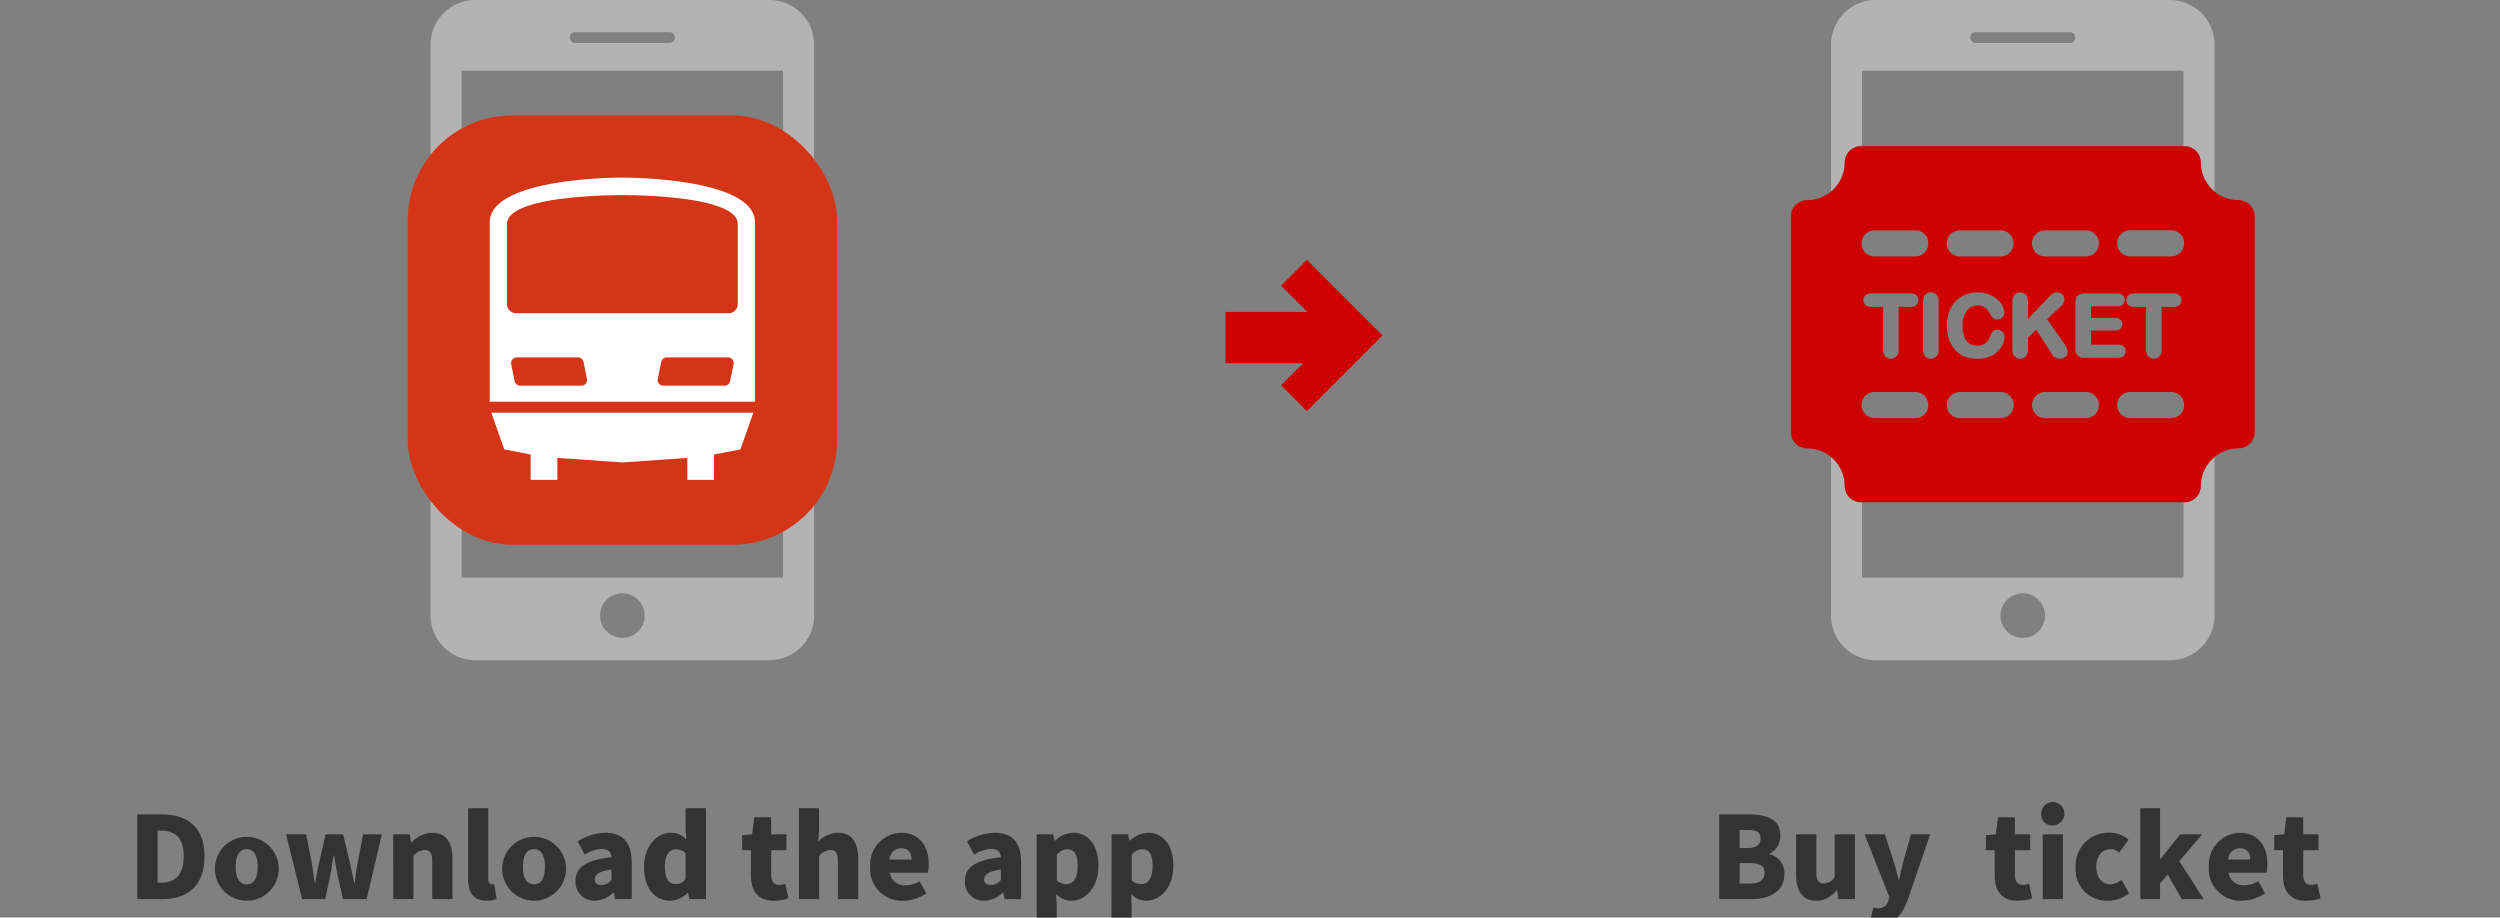 <svg id="layout" xmlns="http://www.w3.org/2000/svg" width="87.355mm" height="32.06mm" viewBox="0 0 247.62 90.88">
  <rect x="0" y="0" width="247.62" height="90.88" fill="#808080" stroke="none"/>
  <title>main_howtouse_contents01</title>
  <g>
    <path d="M13.59,80.669h2.413c2.56,0,4.251,1.23,4.251,4.15s-1.691,4.24-4.138,4.24h-2.526Zm2.289,6.766c1.353,0,2.312-.62,2.312-2.616s-.959-2.548-2.312-2.548h-.27v5.164Z" fill="#333"/>
    <path d="M21.29,85.857a3.163,3.163,0,1,1-.006.186Q21.284,85.95,21.29,85.857Zm4.228,0c0-1.072-.338-1.748-1.082-1.748s-1.094.676-1.094,1.748.338,1.736,1.094,1.736,1.082-.677,1.082-1.736Z" fill="#333"/>
    <path d="M28.336,82.643h1.984l.575,2.875c.1.632.169,1.274.271,1.917h.056c.113-.643.214-1.3.372-1.917l.654-2.875H33.983l.688,2.875c.147.632.259,1.274.4,1.917h.056c.1-.643.157-1.285.282-1.917l.552-2.875h1.861l-1.511,6.416h-2.346l-.541-2.447c-.124-.6-.225-1.184-.338-1.883h-.056c-.1.7-.192,1.285-.3,1.883l-.519,2.447h-2.289Z" fill="#333"/>
    <path d="M38.944,82.643h1.639l.135.8h.046a2.901,2.901,0,0,1,2.052-.959c1.4,0,2,1,2,2.6V89.054h-2.007V85.333c0-.88-.237-1.14-.745-1.14a1.535,1.535,0,0,0-1.116.576V89.054h-2Z" fill="#333"/>
    <path d="M46.362,86.973V80.049h2v7c0,.417.2.541.361.541a.967.967,0,0,0,.225-.022l.237,1.476a2.606,2.606,0,0,1-.992.17C46.813,89.217,46.362,88.315,46.362,86.973Z" fill="#333"/>
    <path d="M49.744,85.857a3.163,3.163,0,1,1-.006.186Q49.738,85.95,49.744,85.857Zm4.228,0c0-1.072-.338-1.748-1.082-1.748s-1.094.676-1.094,1.748.339,1.736,1.094,1.736,1.082-.677,1.082-1.736Z" fill="#333"/>
    <path d="M57.004,87.266c0-1.354,1.06-2.086,3.563-2.357-.045-.518-.316-.823-.97-.823a3.525,3.525,0,0,0-1.68.564l-.7-1.32a5.34,5.34,0,0,1,2.763-.845c1.657,0,2.593.924,2.593,2.931V89.059h-1.635l-.146-.643h-.045a2.74,2.74,0,0,1-1.839.8,1.852,1.852,0,0,1-1.906-1.796v-0C57.001,87.368,57.001,87.317,57.004,87.266Zm3.563-.112V86.127c-1.251.169-1.658.53-1.658.981,0,.372.271.552.688.552a1.264,1.264,0,0,0,.97-.506Z" fill="#333"/>
    <path d="M63.79,85.857c0-2.11,1.32-3.372,2.65-3.372a2.016,2.016,0,0,1,1.545.665l-.079-.958v-2.143h2.019v9.01h-1.636l-.146-.62h-.045a2.491,2.491,0,0,1-1.68.778C64.817,89.217,63.79,87.943,63.79,85.857Zm4.116,1.173V84.503a1.421,1.421,0,0,0-.992-.384c-.553,0-1.06.52-1.06,1.7,0,1.23.406,1.749,1.094,1.749a1.038,1.038,0,0,0,.958-.539Z" fill="#333"/>
    <path d="M74.376,86.68V84.21h-.868V82.722l.981-.079.226-1.692h1.668v1.692h1.51v1.567h-1.51v2.447c0,.71.337.993.811.993a2.242,2.242,0,0,0,.586-.114l.316,1.444a4.731,4.731,0,0,1-1.454.237C75.03,89.217,74.376,88.201,74.376,86.68Z" fill="#333"/>
    <path d="M79.134,80.049h1.995v2.165l-.09,1.139a2.852,2.852,0,0,1,1.962-.868c1.4,0,2,1,2,2.6V89.055h-2.007V85.334c0-.88-.237-1.14-.744-1.14a1.539,1.539,0,0,0-1.117.576V89.055h-1.995Z" fill="#333"/>
    <path d="M86.191,85.857a3.16,3.16,0,0,1,2.939-3.367c.035-.002.07-.004.105-.005,1.849,0,2.752,1.341,2.752,3.1a3.592,3.592,0,0,1-.091.857h-3.766a1.466,1.466,0,0,0,1.6,1.24,2.612,2.612,0,0,0,1.353-.405l.666,1.206a4.152,4.152,0,0,1-2.3.733,3.134,3.134,0,0,1-3.258-3.359Zm4.093-.722c0-.643-.282-1.116-1.015-1.116a1.187,1.187,0,0,0-1.173,1.116Z" fill="#333"/>
    <path d="M95.57,87.266c0-1.354,1.06-2.086,3.564-2.357-.045-.518-.316-.823-.97-.823a3.519,3.519,0,0,0-1.68.564l-.7-1.32a5.34,5.34,0,0,1,2.763-.845c1.658,0,2.594.924,2.594,2.931V89.059h-1.635l-.147-.643h-.045a2.74,2.74,0,0,1-1.838.8,1.853,1.853,0,0,1-1.908-1.796v-0C95.567,87.368,95.567,87.317,95.57,87.266Zm3.564-.112V86.127c-1.252.169-1.658.53-1.658.981,0,.372.27.552.688.552a1.264,1.264,0,0,0,.97-.506Z" fill="#333"/>
    <path d="M102.683,82.643h1.635l.135.62h.045a2.788,2.788,0,0,1,1.8-.778c1.534,0,2.5,1.286,2.5,3.258,0,2.21-1.319,3.474-2.7,3.474a2.107,2.107,0,0,1-1.489-.666l.056,1V91.389h-1.982Zm4.059,3.135c0-1.128-.327-1.659-1.037-1.659a1.377,1.377,0,0,0-1.027.542v2.537a1.399,1.399,0,0,0,.959.373c.61,0,1.106-.508,1.106-1.793Z" fill="#333"/>
    <path d="M110.102,82.643h1.635l.135.62h.045a2.788,2.788,0,0,1,1.8-.778c1.534,0,2.5,1.286,2.5,3.258,0,2.21-1.319,3.474-2.7,3.474a2.104,2.104,0,0,1-1.489-.666l.056,1V91.389h-1.995Zm4.059,3.135c0-1.128-.327-1.659-1.037-1.659a1.377,1.377,0,0,0-1.027.542v2.537a1.399,1.399,0,0,0,.959.373c.609,0,1.105-.508,1.105-1.793Z" fill="#333"/>
    <path d="M170.289,80.669h2.932c1.736,0,3.123.463,3.123,2.075a1.961,1.961,0,0,1-1.094,1.816v.045a1.9,1.9,0,0,1,1.489,1.973c0,1.714-1.454,2.481-3.282,2.481h-3.168Zm2.853,3.326c.857,0,1.24-.372,1.24-.946,0-.6-.394-.847-1.24-.847h-.835v1.793Zm.169,3.519c.97,0,1.466-.35,1.466-1.071,0-.688-.485-.958-1.466-.958h-1V87.514Z" fill="#333"/>
    <path d="M177.899,86.612V82.642h2.008v3.72c0,.892.236,1.14.744,1.14a1.214,1.214,0,0,0,1.071-.654V82.643h2.007v6.416h-1.635l-.146-.88h-.049a2.492,2.492,0,0,1-2.007,1.038C178.499,89.217,177.899,88.213,177.899,86.612Z" fill="#333"/>
    <path d="M185.193,91.405l.361-1.523a2.196,2.196,0,0,0,.428.079,1.026,1.026,0,0,0,1.071-.766l.09-.328-2.458-6.224h2.014l.857,2.661c.192.586.328,1.184.5,1.815h.057c.124-.609.271-1.207.417-1.815l.744-2.661h1.906l-2.2,6.428c-.631,1.645-1.319,2.458-2.841,2.458A3.1,3.1,0,0,1,185.193,91.405Z" fill="#333"/>
    <path d="M197.571,86.68V84.21h-.872V82.722l.981-.079.226-1.692h1.669v1.692h1.511v1.567h-1.511v2.447c0,.71.338.993.812.993a2.263,2.263,0,0,0,.586-.114l.316,1.444a4.737,4.737,0,0,1-1.455.237C198.224,89.217,197.571,88.201,197.571,86.68Z" fill="#333"/>
    <path d="M202.181,80.726a1.152,1.152,0,1,1,1.271,1.019,1.115,1.115,0,0,1-.121.007,1.051,1.051,0,0,1-1.145-.947l0-0C202.183,80.779,202.181,80.752,202.181,80.726Zm.147,1.917h2v6.416h-2Z" fill="#333"/>
    <path d="M205.586,85.857a3.248,3.248,0,0,1,3.119-3.372h0q.126-.005.252,0a2.773,2.773,0,0,1,1.872.688l-.936,1.285a1.221,1.221,0,0,0-.823-.349c-.88,0-1.432.676-1.432,1.748s.575,1.736,1.364,1.736a1.835,1.835,0,0,0,1.117-.451l.767,1.319a3.2,3.2,0,0,1-2.109.756,3.1,3.1,0,0,1-3.191-3.359Z" fill="#333"/>
    <path d="M211.999,80.049h1.951v5.029h.045l1.951-2.435h2.176l-2.266,2.649,2.424,3.767h-2.176l-1.387-2.436-.767.868v1.568h-1.951Z" fill="#333"/>
    <path d="M218.787,85.857a3.16,3.16,0,0,1,2.939-3.367c.035-.002.07-.004.105-.005,1.85,0,2.752,1.341,2.752,3.1a3.654,3.654,0,0,1-.09.857h-3.767a1.467,1.467,0,0,0,1.6,1.24,2.615,2.615,0,0,0,1.354-.405l.665,1.206a4.152,4.152,0,0,1-2.3.733,3.135,3.135,0,0,1-3.258-3.359Zm4.093-.722c0-.643-.282-1.116-1.015-1.116a1.185,1.185,0,0,0-1.172,1.116Z" fill="#333"/>
    <path d="M226.126,86.68V84.21h-.868V82.722l.981-.079.226-1.692h1.669v1.692h1.51v1.567h-1.51v2.447c0,.71.338.993.811.993a2.27,2.27,0,0,0,.587-.114l.316,1.444a4.737,4.737,0,0,1-1.455.237C226.78,89.217,226.126,88.201,226.126,86.68Z" fill="#333"/>
    <path d="M76.22-.004H47.066a4.429,4.429,0,0,0-4.417,4.417V60.971a4.431,4.431,0,0,0,4.417,4.419H76.22a4.428,4.428,0,0,0,4.417-4.417V4.413A4.429,4.429,0,0,0,76.22-.004ZM56.979,3.18h9.327a.535.535,0,1,1,0,1.071h-9.327A.535.535,0,1,1,56.979,3.18Zm4.664,60a2.209,2.209,0,1,1,2.208-2.21h0a2.209,2.209,0,0,1-2.201,2.217h-.007Zm15.92-5.966H45.723V7.006H77.563Z" fill="#b3b3b4"/>
    <rect x="40.384" y="11.438" width="42.521" height="42.521" rx="10.345" fill="#d53517"/>
    <path d="M61.643,17.59s-13.139-.064-13.139,4.445V39.782h26.277V22.034C74.781,17.526,61.643,17.59,61.643,17.59Zm-4.058,20.613H51.52a.562.562,0,0,1-.551-.45l-.341-1.677a.564.564,0,0,1,.442-.664h0a.552.552,0,0,1,.11-.011h6.065a.563.563,0,0,1,.551.451l.341,1.677a.563.563,0,0,1-.441.663H57.697a.571.571,0,0,1-.111.011Zm15.072-2.127-.34,1.677a.562.562,0,0,1-.551.45h-6.065a.563.563,0,0,1-.552-.674l.341-1.677a.562.562,0,0,1,.551-.451h6.065a.562.562,0,0,1,.563.561v0a.568.568,0,0,1-.012.114Zm.417-5.956a.9.9,0,0,1-.9.9H51.112a.9.9,0,0,1-.9-.9V22.196c0-2.965,11.432-2.866,11.432-2.866s11.431-.1,11.431,2.866Z" fill="#fff"/>
    <path d="M49.952,44.516l2.609.5v2.517h2.641v-2.179l6.439.451,6.439-.451v2.179h2.641V45.016l2.609-.5,1.288-3.639H48.662Z" fill="#fff"/>
    <g>
      <path d="M217.985,48.129a1.619,1.619,0,0,1-1.618,1.618h-.094V57.221h-31.841V49.747h-.095a1.618,1.618,0,0,1-1.617-1.618,3.7,3.7,0,0,0-1.362-2.853v15.7a4.43,4.43,0,0,0,4.417,4.418h29.154a4.428,4.428,0,0,0,4.417-4.416V45.278A3.7,3.7,0,0,0,217.985,48.129ZM200.352,63.187a2.208,2.208,0,1,1,.003,0Z" fill="#b3b3b4"/>
      <path d="M182.72,16.096a1.617,1.617,0,0,1,1.616-1.618h.096V7.003h31.841v7.475h.094a1.618,1.618,0,0,1,1.618,1.618V16.096h0a3.7,3.7,0,0,0,1.361,2.853V4.415a4.43,4.43,0,0,0-4.417-4.417H185.775a4.43,4.43,0,0,0-4.417,4.417V18.949A3.7,3.7,0,0,0,182.72,16.096Zm12.969-12.914h9.327a.535.535,0,1,1,0,1.071h-9.327a.535.535,0,1,1-.001-1.071Z" fill="#b3b3b4"/>
      <path d="M221.706,19.819a3.725,3.725,0,0,1-3.721-3.72,1.618,1.618,0,0,0-1.618-1.618H184.337a1.617,1.617,0,0,0-1.617,1.617v.001a3.725,3.725,0,0,1-3.721,3.72,1.619,1.619,0,0,0-1.618,1.618V42.796a1.618,1.618,0,0,0,1.618,1.617,3.725,3.725,0,0,1,3.721,3.721,1.618,1.618,0,0,0,1.617,1.618h32.03a1.619,1.619,0,0,0,1.618-1.618,3.725,3.725,0,0,1,3.721-3.721,1.617,1.617,0,0,0,1.617-1.617h0v-21.354a1.618,1.618,0,0,0-1.613-1.623ZM209.49,31.489a.763.763,0,0,1,.528.168.588.588,0,0,1,.191.452.6.6,0,0,1-.187.453.741.741,0,0,1-.532.175h-2.377v1.4h2.691a.78.78,0,0,1,.544.176.618.618,0,0,1,.2.476.608.608,0,0,1-.2.468.78.78,0,0,1-.544.176h-3.327a.8.8,0,0,1-.913-.911v-4.543a1.163,1.163,0,0,1,.094-.5.647.647,0,0,1,.325-.322,1.198,1.198,0,0,1,.494-.091h3.232a.781.781,0,0,1,.544.173.644.644,0,0,1,.013.91l-.013.013a.784.784,0,0,1-.544.172h-2.6V31.493Zm-6.93-8.677h4.029a1.294,1.294,0,0,1,.024,2.588H202.56a1.294,1.294,0,0,1,0-2.588Zm-8.444,0h4.029a1.294,1.294,0,0,1,0,2.588H194.116a1.294,1.294,0,0,1,0-2.588Zm.459,10.592a1.326,1.326,0,0,0,.5.625,1.391,1.391,0,0,0,.763.206,1.344,1.344,0,0,0,.8-.231,1.437,1.437,0,0,0,.493-.693,1.435,1.435,0,0,1,.217-.433.591.591,0,0,1,.5-.214.677.677,0,0,1,.488.2.665.665,0,0,1,.206.5,1.769,1.769,0,0,1-.155.687,2.417,2.417,0,0,1-.479.708,2.455,2.455,0,0,1-.834.564,2.979,2.979,0,0,1-1.168.214,4.037,4.037,0,0,1-.906-.094,2.483,2.483,0,0,1-1.385-.84,3.189,3.189,0,0,1-.431-.672,3.506,3.506,0,0,1-.266-.789,4.317,4.317,0,0,1-.088-.883,3.954,3.954,0,0,1,.222-1.363,2.944,2.944,0,0,1,.644-1.043,2.822,2.822,0,0,1,.983-.663,3.184,3.184,0,0,1,1.194-.226,3.008,3.008,0,0,1,1.381.311,2.524,2.524,0,0,1,.937.774,1.591,1.591,0,0,1,.334.908.687.687,0,0,1-.191.48.63.63,0,0,1-.477.213.649.649,0,0,1-.464-.156,1.677,1.677,0,0,1-.294-.425,1.681,1.681,0,0,0-.511-.614,1.217,1.217,0,0,0-.706-.194,1.28,1.28,0,0,0-1.074.51,2.456,2.456,0,0,0-.413,1.529,2.894,2.894,0,0,0,.18,1.103Zm-8.9-10.592h4.029a1.294,1.294,0,0,1,0,2.588h-4.029a1.294,1.294,0,0,1,0-2.588Zm-.332,7.583a.832.832,0,0,1-.574-.18.673.673,0,0,1-.018-.952l.028-.027a.842.842,0,0,1,.564-.175h3.892a.844.844,0,0,1,.581.182.63.63,0,0,1,.207.487.619.619,0,0,1-.211.486.843.843,0,0,1-.577.179h-1.174v4.229a.962.962,0,0,1-.212.672.725.725,0,0,1-.556.235.738.738,0,0,1-.562-.237.957.957,0,0,1-.214-.67v-4.228Zm4.361,11.02h-4.029a1.294,1.294,0,0,1,0-2.588h4.029a1.294,1.294,0,0,1,0,2.588Zm2.319-6.791a.957.957,0,0,1-.214.67.735.735,0,0,1-.566.237.72.72,0,0,1-.555-.24.962.962,0,0,1-.213-.667v-4.762a.959.959,0,0,1,.211-.665.723.723,0,0,1,.557-.239.744.744,0,0,1,.566.235.953.953,0,0,1,.214.669Zm6.124,6.791h-4.028a1.294,1.294,0,0,1,0-2.588h4.028a1.294,1.294,0,1,1,.024,2.588Zm2.727-6.791a.949.949,0,0,1-.217.673.741.741,0,0,1-.563.234.77.77,0,0,1-.382-.1.744.744,0,0,1-.283-.284.899.899,0,0,1-.09-.334c-.009-.107-.013-.256-.013-.454V29.864a.975.975,0,0,1,.2-.663.715.715,0,0,1,.565-.241.74.74,0,0,1,.565.235.949.949,0,0,1,.215.669v1.716l2.125-2.216a2.259,2.259,0,0,1,.318-.287.702.702,0,0,1,.417-.117.753.753,0,0,1,.538.2.656.656,0,0,1,.213.495.905.905,0,0,1-.326.648L202.768,31.617l1.636,2.343a3.213,3.213,0,0,1,.285.47,1.027,1.027,0,0,1,.107.443.623.623,0,0,1-.21.468.762.762,0,0,1-.542.192.889.889,0,0,1-.507-.137,1.101,1.101,0,0,1-.319-.34c-.075-.122-.142-.233-.2-.333l-1.336-2.055-.811.777V34.626Zm5.718,6.791h-4.029a1.294,1.294,0,0,1,0-2.588h4.029a1.294,1.294,0,0,1,.024,2.588Zm8.444,0h-4.029a1.294,1.294,0,1,1-.024-2.588h4.053a1.294,1.294,0,1,1,.024,2.588Zm-3.642-11.02a.833.833,0,0,1-.575-.18.629.629,0,0,1-.205-.485.621.621,0,0,1,.215-.494.844.844,0,0,1,.565-.175h3.891a.844.844,0,0,1,.581.182.631.631,0,0,1,.208.487.616.616,0,0,1-.212.486.843.843,0,0,1-.577.179h-1.173v4.229a.966.966,0,0,1-.212.672.78.78,0,0,1-1.103.015l-.015-.015a.957.957,0,0,1-.214-.67v-4.23Zm3.642-5h-4.029a1.294,1.294,0,1,1-.024-2.588h4.053a1.294,1.294,0,1,1,.024,2.588Z" fill="#ce0000"/>
    </g>
    <path d="M136.939,33.229l-2.556-2.556h0l-4.938-4.938-2.555,2.556,2.608,2.607h-8.118V35.972h7.7l-2.194,2.194,2.556,2.555,4.938-4.938h0l2.555-2.555h0Z" fill="#ce0000"/>
  </g>
</svg>
